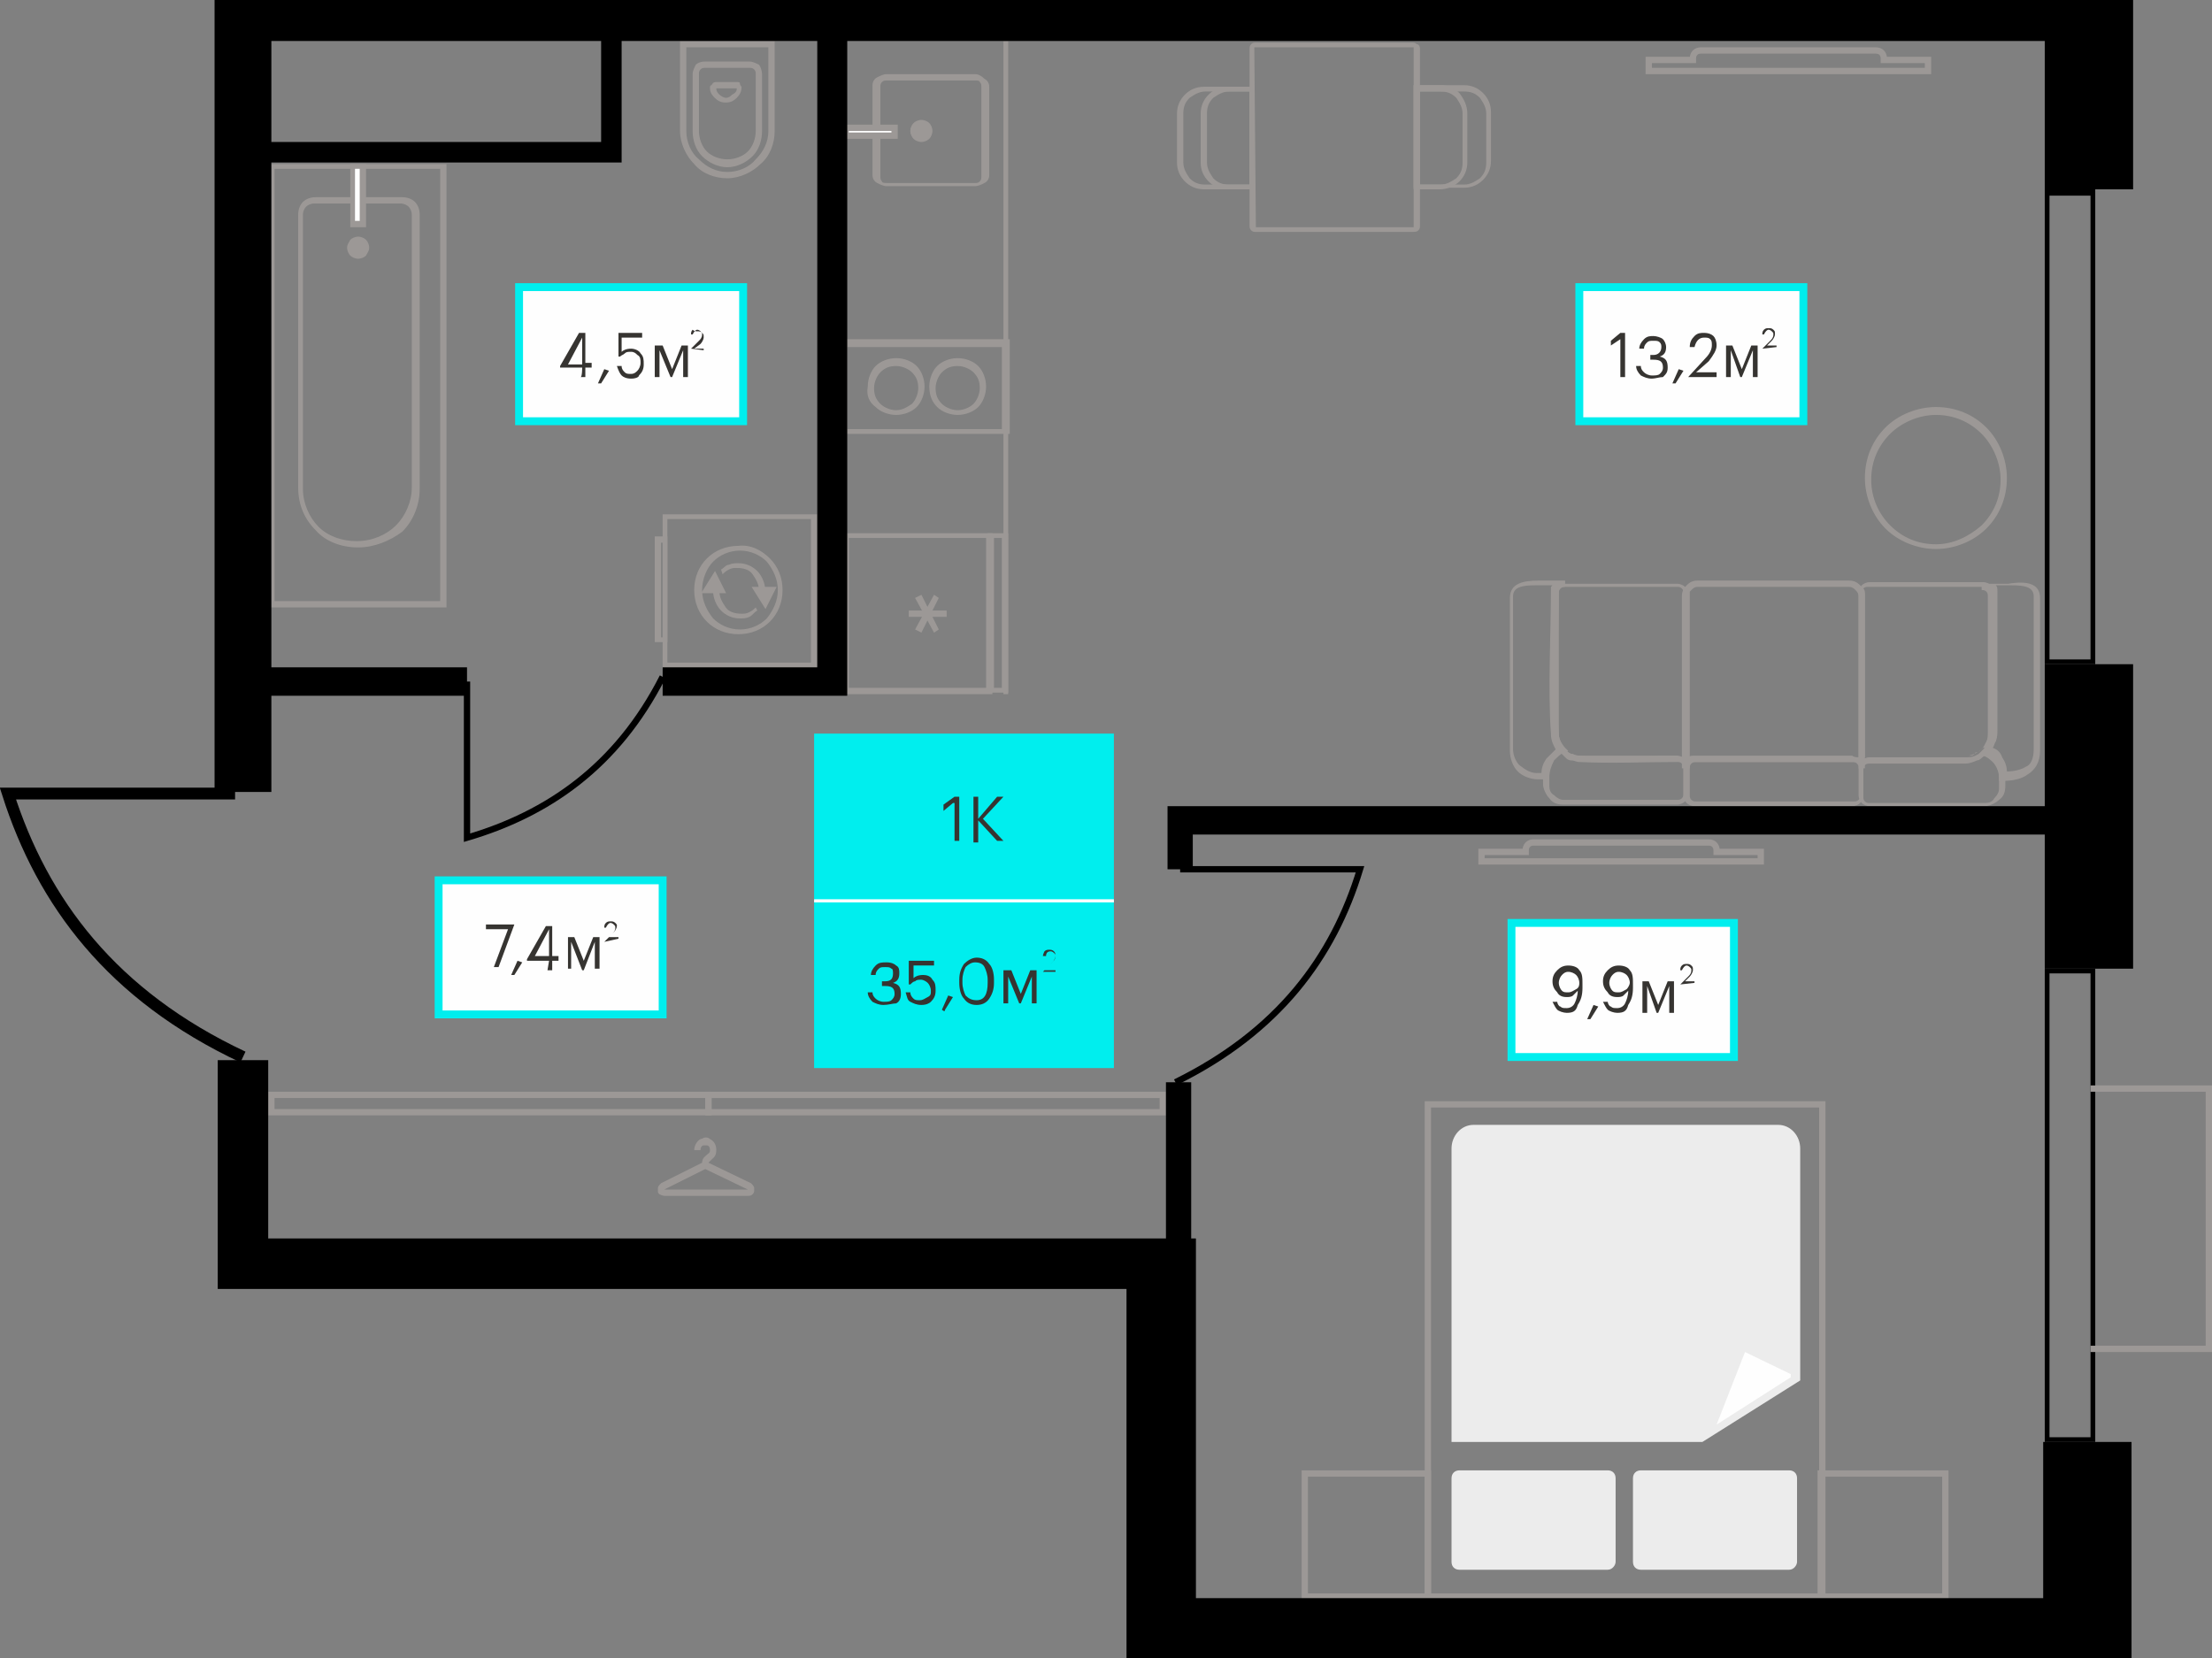 <?xml version="1.0" encoding="utf-8"?><!--Generator: Adobe Illustrator 24.3.0, SVG Export Plug-In . SVG Version: 6.00 Build 0)--><svg version="1.1" id="Слой_1" xmlns:xodm="http://www.corel.com/coreldraw/odm/2003" xmlns="http://www.w3.org/2000/svg" xmlns:xlink="http://www.w3.org/1999/xlink" x="0px" y="0px" viewBox="0 0 140.2 105.1" style="enable-background:new 0 0 140.2 105.1;" xml:space="preserve"><rect x="0" y="0" width="140.2" height="105.1" fill="#808080" stroke="none"/><style type="text/css">.st0{fill:#FEFEFE;stroke:#00EEEE;stroke-width:0.5;stroke-miterlimit:10;}
	.st1{fill:#363431;}
	.st2{fill:#9C9896;}
	.st3{fill-rule:evenodd;clip-rule:evenodd;fill:#FEFEFE;}
	.st4{fill:#9C9896;stroke:#9C9896;stroke-width:0.4;stroke-miterlimit:10;}
	.st5{fill:#00EEEE;}
	.st6{fill:#FEFEFE;}
	.st7{fill-rule:evenodd;clip-rule:evenodd;fill:#ECECEC;}
	.st8{fill:none;stroke:#9C9896;stroke-width:0.4;stroke-miterlimit:1.711;}
	.st9{fill:none;stroke:#000000;stroke-width:0.75;stroke-miterlimit:1.711;}
	.st10{fill:none;stroke:#000000;stroke-width:0.4;stroke-miterlimit:1.711;}
	.st11{fill-rule:evenodd;clip-rule:evenodd;}</style><g id="Слой_x0020_1"><path d="M129.9,12.4v29.4h2.6V12.4C132.5,12.4,129.9,12.4,129.9,12.4z M132.8,12v30.1h-3.2V12C129.6,12,132.8,12,132.8,12z"/><path d="M129.9,61.7v29.4h2.6V61.7H129.9z M132.8,61.4v30h-3.2v-30C129.6,61.4,132.8,61.4,132.8,61.4z"/><polygon class="st0" points="114.3,26.7 100.1,26.7 100.1,18.2 114.3,18.2 	"/><path class="st1" d="M111.7,22.1l0.5-0.5c0.1-0.1,0.2-0.2,0.2-0.4c0-0.1,0-0.1-0.1-0.2c0,0-0.1-0.1-0.2-0.1c-0.1,0-0.2,0.1-0.3,0.3
		h-0.1c0-0.1,0-0.2,0.1-0.3c0.1-0.1,0.2-0.1,0.3-0.1c0.1,0,0.2,0,0.3,0.1c0.1,0.1,0.1,0.1,0.1,0.3c0,0.1-0.1,0.3-0.2,0.4l-0.3,0.3
		h0.6v0.1L111.7,22.1C111.7,22.2,111.7,22.1,111.7,22.1z"/><path class="st1" d="M102.7,21.5l-0.6,0.4v-0.3l0.6-0.5h0.3v2.8h-0.3L102.7,21.5L102.7,21.5z M104.7,24c-0.3,0-0.5-0.1-0.7-0.2
		c-0.2-0.2-0.3-0.4-0.3-0.6h0.3c0,0.2,0.1,0.3,0.2,0.4c0.1,0.1,0.3,0.2,0.5,0.2c0.2,0,0.4,0,0.5-0.1c0.1-0.1,0.2-0.2,0.2-0.4
		c0-0.4-0.2-0.5-0.6-0.5h-0.2v-0.3h0.2c0.3,0,0.5-0.2,0.5-0.5c0-0.1,0-0.2-0.1-0.3c-0.1-0.1-0.2-0.1-0.4-0.1c-0.2,0-0.3,0-0.4,0.1
		c-0.1,0.1-0.2,0.2-0.2,0.4h-0.3c0-0.2,0.1-0.4,0.3-0.6c0.2-0.2,0.4-0.2,0.6-0.2c0.2,0,0.5,0.1,0.6,0.2c0.1,0.1,0.2,0.3,0.2,0.5
		c0,0.3-0.1,0.5-0.4,0.6c0.4,0.1,0.5,0.3,0.5,0.7c0,0.3-0.1,0.4-0.3,0.6C105.2,23.9,104.9,24,104.7,24L104.7,24z"/><path class="st1" d="M106,24.3l0.4-0.9l0.3,0.1l-0.5,0.8L106,24.3z M107,23.9l1.1-1.2c0.3-0.3,0.4-0.6,0.4-0.8c0-0.2,0-0.3-0.1-0.4
		c-0.1-0.1-0.2-0.1-0.4-0.1c-0.3,0-0.5,0.2-0.6,0.6h-0.3c0-0.3,0.1-0.5,0.3-0.7c0.2-0.2,0.4-0.2,0.6-0.2c0.3,0,0.5,0.1,0.6,0.2
		c0.1,0.1,0.2,0.3,0.2,0.6c0,0.3-0.2,0.6-0.5,1l-0.8,0.7h1.3v0.3L107,23.9C107,23.9,107,23.9,107,23.9z M109.7,22.2v1.7h-0.3v-2h0.4
		l0.6,1.5l0.6-1.5h0.4v2h-0.3v-1.7l-0.7,1.7h-0.1L109.7,22.2L109.7,22.2z"/><polygon class="st0" points="47.1,26.7 32.9,26.7 32.9,18.2 47.1,18.2 	"/><path class="st1" d="M43.8,22.1l0.5-0.5c0.1-0.1,0.2-0.2,0.2-0.4c0-0.1,0-0.1-0.1-0.2c0,0-0.1-0.1-0.2-0.1c-0.1,0-0.2,0.1-0.3,0.3
		h-0.1c0-0.1,0-0.2,0.1-0.3C44,21,44.1,21,44.2,21c0.1,0,0.2,0,0.3,0.1c0.1,0.1,0.1,0.1,0.1,0.3c0,0.1-0.1,0.3-0.2,0.4L44,22.1h0.6
		v0.1L43.8,22.1L43.8,22.1z"/><path class="st1" d="M36.9,23.3h-1.4v-0.1l1.2-2.1h0.4v1.9h0.4v0.3h-0.4v0.6h-0.3C36.9,23.9,36.9,23.3,36.9,23.3z M36.9,23.1v-1.7
		L36,23.1H36.9z M37.9,24.3l0.4-0.9l0.3,0.1l-0.5,0.8L37.9,24.3z M40,24c-0.3,0-0.5-0.1-0.6-0.2c-0.1-0.1-0.2-0.3-0.3-0.6h0.3
		c0,0.2,0.1,0.3,0.2,0.4c0.1,0.1,0.2,0.1,0.4,0.1c0.2,0,0.3-0.1,0.4-0.2c0.1-0.1,0.2-0.3,0.2-0.5c0-0.2,0-0.4-0.2-0.5
		c-0.1-0.1-0.2-0.2-0.4-0.2c-0.2,0-0.3,0-0.4,0.1s-0.2,0.1-0.3,0.2h-0.1v-1.5h1.5v0.3h-1.3v0.9c0.1-0.1,0.3-0.2,0.6-0.2
		c0.2,0,0.5,0.1,0.6,0.3c0.2,0.2,0.2,0.4,0.2,0.7c0,0.3-0.1,0.5-0.3,0.7C40.5,23.9,40.3,24,40,24L40,24z M41.8,22.2v1.7h-0.3v-2H42
		l0.6,1.5l0.6-1.5h0.4v2h-0.3v-1.7l-0.7,1.7h-0.1L41.8,22.2z"/><polygon class="st0" points="42,64.3 27.8,64.3 27.8,55.8 42,55.8 	"/><path class="st1" d="M38.3,59.7l0.5-0.5c0.1-0.1,0.2-0.2,0.2-0.4c0-0.1,0-0.1-0.1-0.2c0,0-0.1-0.1-0.2-0.1c-0.1,0-0.2,0.1-0.3,0.3
		h-0.1c0-0.1,0-0.2,0.1-0.3c0.1-0.1,0.2-0.1,0.3-0.1c0.1,0,0.2,0,0.3,0.1c0.1,0.1,0.1,0.1,0.1,0.2c0,0.1-0.1,0.3-0.2,0.4l-0.3,0.3
		h0.6v0.1L38.3,59.7L38.3,59.7L38.3,59.7z"/><path class="st1" d="M32.2,58.9h-1.4v-0.3h1.8v0l-1,2.7h-0.3L32.2,58.9L32.2,58.9z"/><path class="st1" d="M32.4,61.8l0.4-0.9l0.3,0.1l-0.5,0.8L32.4,61.8z"/><path class="st1" d="M34.8,60.9h-1.4v-0.1l1.2-2.1h0.4v1.9h0.4v0.3h-0.4v0.6h-0.3L34.8,60.9L34.8,60.9z M34.8,60.6v-1.7l-0.9,1.7
		H34.8z M36.2,59.7v1.7H36v-2h0.4l0.6,1.5l0.6-1.5H38v2h-0.3v-1.7L37,61.5h-0.1C36.9,61.5,36.2,59.7,36.2,59.7z"/><path class="st2" d="M17.2,10.4h11.1c0,9.4,0,18.8,0,28.1H17V10.4C17,10.4,17.2,10.4,17.2,10.4z M27.9,10.7H17.4v27.4h10.5
		C27.9,38.1,27.9,10.7,27.9,10.7z"/><path class="st2" d="M22.7,34.7L22.7,34.7c-1.1,0-2.1-0.4-2.7-1.1c-0.7-0.7-1.1-1.6-1.1-2.7V13.6c0-0.3,0.1-0.6,0.3-0.8
		c0.2-0.2,0.5-0.3,0.8-0.3h5.5c0.3,0,0.6,0.1,0.8,0.3c0.2,0.2,0.3,0.5,0.3,0.8V31c0,1-0.4,2-1.1,2.7C24.7,34.3,23.7,34.7,22.7,34.7
		L22.7,34.7z M22.6,34.3L22.6,34.3c1,0,1.9-0.4,2.5-1c0.6-0.6,1-1.5,1-2.4V13.6c0-0.2-0.1-0.4-0.2-0.5c-0.1-0.1-0.3-0.2-0.5-0.2
		h-5.5c-0.2,0-0.4,0.1-0.5,0.2c-0.1,0.1-0.2,0.3-0.2,0.5V31c0,0.9,0.4,1.8,1,2.4C20.8,34,21.7,34.3,22.6,34.3L22.6,34.3z"/><polygon class="st3" points="23,10.5 23,14.2 22.3,14.2 22.3,10.5 	"/><path class="st2" d="M23.2,10.5v3.9h-1v-4h1V10.5z M22.8,14v-3.3h-0.3V14H22.8z"/><path class="st2" d="M22.2,15.7c0,0.3,0.2,0.5,0.5,0.5c0.3,0,0.5-0.2,0.5-0.5c0-0.3-0.2-0.5-0.5-0.5C22.4,15.2,22.2,15.5,22.2,15.7
		z"/><path class="st2" d="M22.4,15.7c0,0.1,0,0.2,0.1,0.2c0.1,0.1,0.1,0.1,0.2,0.1s0.2,0,0.2-0.1c0.1-0.1,0.1-0.1,0.1-0.2
		c0-0.1,0-0.2-0.1-0.2c-0.1-0.1-0.1-0.1-0.2-0.1c-0.1,0-0.2,0-0.2,0.1C22.4,15.6,22.4,15.6,22.4,15.7z M22.2,16.2
		c-0.1-0.1-0.2-0.3-0.2-0.5c0-0.2,0.1-0.3,0.2-0.5c0.1-0.1,0.3-0.2,0.5-0.2c0.2,0,0.4,0.1,0.5,0.2c0.1,0.1,0.2,0.3,0.2,0.5
		c0,0.2-0.1,0.3-0.2,0.5c-0.1,0.1-0.3,0.2-0.5,0.2C22.5,16.4,22.3,16.3,22.2,16.2L22.2,16.2z"/><path class="st2" d="M43.3,2.6h5.8v5.7c0,0.8-0.3,1.6-0.9,2.1c-0.5,0.5-1.3,0.9-2.1,0.9c-0.8,0-1.6-0.3-2.1-0.9
		c-0.5-0.5-0.9-1.3-0.9-2.1V2.6C43.1,2.6,43.3,2.6,43.3,2.6z M48.7,3h-5.2v5.3c0,0.7,0.3,1.4,0.8,1.8c0.5,0.5,1.1,0.8,1.8,0.8
		c0.7,0,1.4-0.3,1.8-0.8c0.5-0.5,0.8-1.1,0.8-1.8L48.7,3L48.7,3z"/><path class="st2" d="M44.7,3.9h2.8c0.2,0,0.4,0.1,0.6,0.2c0.1,0.1,0.2,0.4,0.2,0.6v3.6c0,0.6-0.2,1.2-0.6,1.6
		c-0.4,0.4-1,0.7-1.6,0.7c-0.6,0-1.2-0.3-1.6-0.7c-0.4-0.4-0.6-1-0.6-1.6V4.7c0-0.2,0.1-0.4,0.2-0.6C44.2,4,44.4,3.9,44.7,3.9z
		 M47.5,4.3h-2.8c-0.1,0-0.2,0-0.3,0.1c-0.1,0.1-0.1,0.2-0.1,0.3v3.6c0,0.5,0.2,1,0.5,1.3c0.3,0.3,0.8,0.5,1.3,0.5
		c0.5,0,1-0.2,1.3-0.5c0.3-0.3,0.5-0.8,0.5-1.3V4.7c0-0.1,0-0.2-0.1-0.3C47.7,4.3,47.6,4.3,47.5,4.3z"/><path class="st2" d="M45.4,5.2h1.3c0.1,0,0.2,0,0.2,0.1s0.1,0.2,0.1,0.2v0c0,0.3-0.1,0.5-0.3,0.7c-0.2,0.2-0.4,0.3-0.7,0.3h0
		c-0.3,0-0.5-0.1-0.7-0.3C45.2,6.1,45,5.9,45,5.6v0c0-0.1,0-0.2,0.1-0.2C45.2,5.2,45.3,5.2,45.4,5.2z M46.7,5.6h-1.3
		c0,0.2,0.1,0.3,0.2,0.4c0.1,0.1,0.3,0.2,0.4,0.2h0c0.2,0,0.3-0.1,0.4-0.2C46.6,5.9,46.7,5.8,46.7,5.6L46.7,5.6z"/><path class="st2" d="M51.4,42v-9.1h-9.1V42H51.4z M51.8,32.8v9.6H42v-9.8c3.3,0,6.5,0,9.8,0V32.8z"/><path class="st2" d="M49.3,37.4c0-0.7-0.3-1.3-0.7-1.8c-0.4-0.4-1-0.7-1.7-0.7s-1.3,0.3-1.7,0.7c-0.4,0.4-0.7,1.1-0.7,1.8
		c0,0.7,0.3,1.3,0.7,1.8c0.4,0.4,1,0.7,1.7,0.7c0.7,0,1.3-0.3,1.7-0.7C49,38.7,49.3,38.1,49.3,37.4z M48.8,35.4
		c0.5,0.5,0.8,1.2,0.8,2s-0.3,1.5-0.8,2c-0.5,0.5-1.2,0.8-2,0.8c-0.8,0-1.5-0.3-2-0.8c-0.5-0.5-0.8-1.2-0.8-2c0-0.8,0.3-1.5,0.8-2
		c0.5-0.5,1.2-0.8,2-0.8C47.6,34.5,48.3,34.9,48.8,35.4z"/><path class="st2" d="M48,38.7c-0.2,0.1-0.3,0.3-0.5,0.4c-0.2,0.1-0.4,0.1-0.6,0.1c-0.5,0-0.9-0.2-1.2-0.5c-0.3-0.3-0.5-0.8-0.5-1.2
		h0.4c0,0.4,0.2,0.7,0.4,1c0.2,0.3,0.6,0.4,1,0.4c0.2,0,0.3,0,0.5-0.1c0.2-0.1,0.3-0.2,0.4-0.3L48,38.7L48,38.7z M45.7,36.1
		c0.2-0.1,0.3-0.3,0.5-0.3c0.2-0.1,0.4-0.1,0.6-0.1c0.5,0,0.9,0.2,1.2,0.5c0.3,0.3,0.5,0.8,0.5,1.2h-0.4c0-0.4-0.2-0.7-0.4-1
		c-0.2-0.3-0.6-0.4-1-0.4c-0.2,0-0.3,0-0.5,0.1c-0.2,0.1-0.3,0.2-0.4,0.3L45.7,36.1L45.7,36.1z"/><path class="st2" d="M42,40.4v-6h-0.1v6H42z M42.3,34.2v6.5h-0.8V34h0.8V34.2z"/><polygon class="st4" points="44.8,37.4 45.7,37.4 45.3,36.6 	"/><polygon class="st4" points="48,37.4 48.5,38.2 48.9,37.4 	"/><path class="st2" d="M53.7,27.2v-5.2h9.8v5.2H53.7z M53.4,21.7v5.8h10.6v-6H53.4V21.7z"/><path class="st2" d="M60.7,26c-0.4,0-0.8-0.2-1-0.4c-0.3-0.3-0.4-0.6-0.4-1c0-0.4,0.2-0.8,0.4-1c0.3-0.3,0.6-0.4,1-0.4
		c0.4,0,0.8,0.2,1,0.4c0.3,0.3,0.4,0.6,0.4,1c0,0.4-0.2,0.8-0.4,1C61.5,25.8,61.1,26,60.7,26L60.7,26z M59.4,25.8
		c0.3,0.3,0.8,0.5,1.3,0.5s1-0.2,1.3-0.5c0.3-0.3,0.5-0.8,0.5-1.3c0-0.5-0.2-1-0.5-1.3c-0.3-0.3-0.8-0.5-1.3-0.5
		c-0.5,0-1,0.2-1.3,0.5c-0.3,0.3-0.5,0.8-0.5,1.3C58.9,25.1,59.1,25.5,59.4,25.8z"/><path class="st2" d="M56.8,26c-0.4,0-0.8-0.2-1-0.4c-0.3-0.3-0.4-0.6-0.4-1c0-0.4,0.2-0.8,0.4-1c0.3-0.3,0.6-0.4,1-0.4
		c0.4,0,0.8,0.2,1,0.4c0.3,0.3,0.4,0.6,0.4,1c0,0.4-0.2,0.8-0.4,1C57.5,25.8,57.2,26,56.8,26L56.8,26z M55.5,25.8
		c0.3,0.3,0.8,0.5,1.3,0.5c0.5,0,1-0.2,1.3-0.5c0.3-0.3,0.5-0.8,0.5-1.3c0-0.5-0.2-1-0.5-1.3c-0.3-0.3-0.8-0.5-1.3-0.5
		s-1,0.2-1.3,0.5c-0.3,0.3-0.5,0.8-0.5,1.3C54.9,25.1,55.1,25.5,55.5,25.8L55.5,25.8z"/><path class="st2" d="M62.5,43.6h-8.7v-9.5h8.7V43.6z M53.6,44h9.3V33.8h-9.5V44H53.6z"/><path class="st2" d="M63,43.6v-9.5h0.5v9.5H63z M62.6,33.9v10h1.3V33.8h-1.3C62.6,33.8,62.6,33.9,62.6,33.9z"/><polygon class="st2" points="59.2,37.7 58,39.9 58.4,40.1 59.5,37.9 	"/><polygon class="st2" points="58,37.9 59.2,40.1 59.5,39.9 58.4,37.7 	"/><polygon class="st2" points="60,38.7 57.6,38.7 57.6,39.1 60,39.1 	"/><path class="st2" d="M61.8,4.7h-5.6c-0.2,0-0.4,0.1-0.6,0.2c-0.2,0.1-0.3,0.3-0.3,0.5v5.7c0,0.2,0.1,0.4,0.3,0.5
		c0.2,0.1,0.4,0.2,0.6,0.2h5.6c0.2,0,0.4-0.1,0.6-0.2c0.2-0.1,0.3-0.3,0.3-0.5V5.5c0-0.2-0.1-0.4-0.3-0.5C62.2,4.8,62,4.7,61.8,4.7z
		 M56.2,5.1h5.6c0.1,0,0.3,0,0.3,0.1c0.1,0.1,0.1,0.2,0.1,0.3v5.7c0,0.1,0,0.2-0.1,0.3c-0.1,0.1-0.2,0.1-0.3,0.1h-5.6
		c-0.1,0-0.3,0-0.3-0.1c-0.1-0.1-0.1-0.2-0.1-0.3V5.5c0-0.1,0-0.2,0.1-0.3C56,5.1,56.1,5.1,56.2,5.1L56.2,5.1z"/><path class="st2" d="M58.3,7.7c0.3,0,0.6,0.3,0.6,0.6c0,0.3-0.3,0.6-0.6,0.6c-0.3,0-0.6-0.3-0.6-0.6C57.7,8,58,7.7,58.3,7.7z"/><path class="st2" d="M58.3,7.9c0.1,0,0.2,0,0.3,0.1c0.1,0.1,0.1,0.2,0.1,0.3c0,0.1,0,0.2-0.1,0.3c-0.1,0.1-0.2,0.1-0.3,0.1
		c-0.1,0-0.2,0-0.3-0.1c-0.1-0.1-0.1-0.2-0.1-0.3c0-0.1,0-0.2,0.1-0.3C58.1,8,58.2,7.9,58.3,7.9L58.3,7.9z M58.9,7.8
		c-0.1-0.1-0.3-0.2-0.5-0.2c-0.2,0-0.4,0.1-0.5,0.2c-0.1,0.1-0.2,0.3-0.2,0.5c0,0.2,0.1,0.4,0.2,0.5c0.1,0.1,0.3,0.2,0.5,0.2
		s0.4-0.1,0.5-0.2c0.1-0.1,0.2-0.3,0.2-0.5C59.1,8.1,59,7.9,58.9,7.8L58.9,7.8z"/><polygon class="st3" points="56.7,8.1 53.7,8.1 53.7,8.6 56.7,8.6 	"/><path class="st2" d="M56.7,7.9h-3.2v0.9h3.4V7.9H56.7z M53.8,8.3h2.7v0.1h-2.7V8.3z"/><polygon class="st2" points="63.6,2.6 63.6,44 63.9,44 63.9,2.6 	"/><path class="st2" d="M44.7,70.3H17.4v-0.7h27.3V70.3z M17.2,70.7h27.9v-1.5H17v1.5C17,70.7,17.2,70.7,17.2,70.7z"/><path class="st2" d="M44,72.9c0-0.3,0.2-0.6,0.4-0.7c0.1,0,0.2-0.1,0.3-0.1c0.1,0,0.2,0,0.3,0.1c0.2,0.1,0.4,0.3,0.4,0.7
		c0,0.4-0.2,0.5-0.3,0.6c-0.1,0.1-0.1,0.1-0.2,0.2l2.7,1.3c0.1,0.1,0.2,0.2,0.2,0.3c0,0.1,0,0.2,0,0.2c0,0.1-0.1,0.2-0.1,0.2
		c-0.1,0.1-0.2,0.1-0.3,0.1h-5.3c-0.1,0-0.3-0.1-0.3-0.1c-0.1-0.1-0.1-0.1-0.1-0.2c0-0.1,0-0.2,0-0.2c0-0.1,0.1-0.2,0.2-0.3l2.6-1.3
		c0-0.3,0.2-0.4,0.3-0.5c0.1-0.1,0.2-0.1,0.2-0.3c0-0.2-0.1-0.3-0.2-0.3c0,0-0.1,0-0.1,0c0,0-0.1,0-0.1,0c-0.1,0-0.2,0.1-0.2,0.3
		L44,72.9L44,72.9z M47.4,75.4l-2.7-1.3l-2.6,1.3c0,0,0,0,0,0v0l0,0c0,0,0,0,0,0h5.3C47.4,75.5,47.4,75.5,47.4,75.4
		C47.4,75.5,47.4,75.5,47.4,75.4L47.4,75.4C47.4,75.5,47.4,75.4,47.4,75.4L47.4,75.4z"/><path class="st2" d="M45.1,70.3h28.4v-0.7H45.1V70.3z M73.7,70.7h-29v-1.5h29.2v1.5H73.7L73.7,70.7z"/><path class="st2" d="M89.5,14.7h-9.9c-0.1,0-0.2,0-0.3-0.1c-0.1-0.1-0.1-0.2-0.1-0.3V3.1c0-0.1,0-0.2,0.1-0.3
		c0.1-0.1,0.2-0.1,0.3-0.1h9.9c0.1,0,0.2,0,0.3,0.1C89.9,2.8,90,2.9,90,3.1v11.2c0,0.1,0,0.2-0.1,0.3C89.8,14.7,89.7,14.7,89.5,14.7
		L89.5,14.7z M79.6,14.4h9.9c0,0,0,0,0.1,0c0,0,0,0,0-0.1V3.1c0,0,0,0,0-0.1c0,0,0,0-0.1,0h-9.9c0,0-0.1,0-0.1,0c0,0,0,0,0,0.1
		L79.6,14.4C79.5,14.3,79.6,14.3,79.6,14.4C79.6,14.4,79.6,14.4,79.6,14.4z"/><path class="st2" d="M79.5,5.6V12h-3.2c-0.5,0-0.9-0.2-1.2-0.5c-0.3-0.3-0.5-0.7-0.5-1.2V7.2c0-0.5,0.2-0.9,0.5-1.2
		c0.3-0.3,0.7-0.5,1.2-0.5h3.2C79.5,5.4,79.5,5.6,79.5,5.6z M79.2,11.7V5.8h-2.8c-0.4,0-0.7,0.2-1,0.4c-0.3,0.3-0.4,0.6-0.4,1v3.1
		c0,0.4,0.2,0.7,0.4,1c0.3,0.3,0.6,0.4,1,0.4H79.2z"/><path class="st2" d="M79.5,5.6V12h-1.7c-0.5,0-0.9-0.2-1.2-0.5c-0.3-0.3-0.5-0.7-0.5-1.2V7.2c0-0.5,0.2-0.9,0.5-1.2
		c0.3-0.3,0.7-0.5,1.2-0.5h1.7V5.6L79.5,5.6z M79.2,11.7V5.8h-1.3c-0.4,0-0.7,0.2-1,0.4c-0.3,0.3-0.4,0.6-0.4,1v3.1
		c0,0.4,0.2,0.7,0.4,1c0.3,0.3,0.6,0.4,1,0.4L79.2,11.7L79.2,11.7z"/><path class="st2" d="M90,5.8v5.9h2.8c0.4,0,0.7-0.2,1-0.4c0.3-0.3,0.4-0.6,0.4-1V7.2c0-0.4-0.2-0.7-0.4-1c-0.3-0.3-0.6-0.4-1-0.4
		H90z M89.6,11.8V5.4h3.2c0.5,0,0.9,0.2,1.2,0.5c0.3,0.3,0.5,0.7,0.5,1.2v3.1c0,0.5-0.2,0.9-0.5,1.2c-0.3,0.3-0.7,0.5-1.2,0.5h-3.2
		V11.8L89.6,11.8z"/><path class="st2" d="M90,5.8v5.9h1.3c0.4,0,0.7-0.2,1-0.4c0.3-0.3,0.4-0.6,0.4-1V7.2c0-0.4-0.2-0.7-0.4-1c-0.3-0.3-0.6-0.4-1-0.4
		L90,5.8L90,5.8z M89.6,11.8V5.4h1.7c0.5,0,0.9,0.2,1.2,0.5C92.8,6.3,93,6.7,93,7.2v3.1c0,0.5-0.2,0.9-0.5,1.2
		c-0.3,0.3-0.8,0.5-1.2,0.5h-1.7C89.6,12,89.6,11.8,89.6,11.8z"/><path class="st2" d="M98,49.4h-0.5c-0.5,0-1-0.2-1.3-0.5c-0.3-0.3-0.5-0.8-0.5-1.3v-9.7c0-0.9,0.8-1.1,1.8-1.1c0.2,0,0.5,0,0.8,0
		c0.3,0,0.6,0,0.9,0v0.4c-0.1,0-0.2,0-0.3,0.1c-0.1,0.1-0.1,0.2-0.1,0.2c0,2.6-0.2,6.5,0,9c0,0.5,0.4,0.9,0.4,0.9l0.2,0.2l-0.3,0.1
		c-0.3,0.1-0.5,0.3-0.7,0.5c-0.2,0.2-0.3,0.5-0.3,0.9l0,0.2C98.2,49.4,98,49.4,98,49.4z M97.4,49h0.3c0-0.3,0.1-0.6,0.3-0.9
		c0.2-0.2,0.4-0.4,0.6-0.6c-0.1-0.2-0.3-0.5-0.3-1c-0.2-2.8,0-6.3,0-9.2h0c0-0.1,0-0.1,0.1-0.2l-0.3,0c-0.3,0-0.5,0-0.8,0
		c-0.8,0-1.4,0.1-1.4,0.7v9.7c0,0.4,0.2,0.8,0.4,1C96.7,48.8,97,49,97.4,49z"/><path class="st2" d="M129.3,37.9v9.7c0,0.7-0.3,1.2-0.8,1.5c-0.4,0.3-1,0.4-1.6,0.4h-0.2v-0.2c0-0.3-0.1-0.6-0.3-0.9
		c-0.2-0.2-0.4-0.4-0.7-0.5l-0.3-0.1l0.2-0.2c0.2-0.2,0.3-0.3,0.3-0.5c0.1-0.2,0.1-0.3,0.1-0.5l0-8.8c0-0.1,0-0.2-0.1-0.3
		c-0.1-0.1-0.2-0.1-0.3-0.1v-0.4c0.3,0,0.6,0,0.9,0c0.3,0,0.6,0,0.8,0C128.5,36.8,129.3,37,129.3,37.9L129.3,37.9z M128.9,47.5v-9.7
		c0-0.6-0.6-0.7-1.4-0.7c-0.3,0-0.5,0-0.8,0l-0.2,0c0.1,0.1,0.1,0.2,0.1,0.4v8.8c0,0.2,0,0.4-0.1,0.7c-0.1,0.1-0.1,0.3-0.2,0.4
		c0.3,0.1,0.5,0.3,0.6,0.6c0.2,0.3,0.3,0.6,0.3,0.9c0.4,0,0.9-0.1,1.2-0.3C128.7,48.5,128.9,48.1,128.9,47.5L128.9,47.5z"/><path class="st2" d="M107.1,48.7v1.7c0,0.1,0,0.2,0.1,0.3s0.2,0.1,0.3,0.1h10c0.1,0,0.2,0,0.3-0.1c0.1-0.1,0.1-0.2,0.1-0.3v-1.7
		c0-0.1,0-0.2-0.1-0.3c-0.1-0.1-0.2-0.1-0.3-0.1h-10c-0.1,0-0.2,0-0.3,0.1C107.1,48.5,107.1,48.6,107.1,48.7z M106.7,50.4v-1.7
		c0-0.2,0.1-0.4,0.2-0.5c0.1-0.1,0.3-0.2,0.5-0.2h10c0.2,0,0.4,0.1,0.5,0.2c0.1,0.1,0.2,0.3,0.2,0.5v1.7c0,0.2-0.1,0.4-0.2,0.5
		c-0.1,0.1-0.3,0.2-0.5,0.2h-10c-0.2,0-0.4-0.1-0.5-0.2C106.8,50.8,106.7,50.6,106.7,50.4z"/><path class="st2" d="M118.2,37.8v10.9h-0.4c0-0.1,0-0.2-0.1-0.3c-0.1-0.1-0.2-0.1-0.3-0.1h-10c-0.1,0-0.2,0-0.3,0.1
		c-0.1,0.1-0.1,0.2-0.1,0.3h-0.4V37.8c0-0.3,0.1-0.5,0.3-0.7c0.2-0.2,0.4-0.3,0.7-0.3h9.6c0.3,0,0.5,0.1,0.7,0.3
		C118.1,37.3,118.2,37.5,118.2,37.8L118.2,37.8z M117.8,48V37.8c0-0.2-0.1-0.3-0.2-0.4c-0.1-0.1-0.2-0.2-0.4-0.2h-9.6
		c-0.2,0-0.3,0.1-0.4,0.2c-0.1,0.1-0.2,0.2-0.2,0.4V48c0.1-0.1,0.2-0.1,0.4-0.1h10C117.5,48,117.7,48,117.8,48L117.8,48z"/><path class="st2" d="M118.2,37.6V48c-0.1,0-0.1,0.1-0.2,0.1c-0.1,0.1-0.2,0.3-0.2,0.5V37.6c0-0.2,0.1-0.4,0.2-0.5
		c0.1-0.1,0.3-0.2,0.5-0.2h7.2c0.2,0,0.4,0.1,0.5,0.2c0.1,0.1,0.2,0.3,0.2,0.5v8.8c0,0.2,0,0.5-0.1,0.7c-0.1,0.1-0.1,0.3-0.2,0.4
		c-0.1,0-0.2-0.1-0.3-0.1l-0.1,0l-0.1,0.1c0.1-0.1,0.2-0.3,0.3-0.5c0.1-0.2,0.1-0.4,0.1-0.6v-8.8c0-0.1,0-0.2-0.1-0.3
		c-0.1-0.1-0.2-0.1-0.3-0.1h-7.2c-0.1,0-0.2,0-0.3,0.1C118.2,37.4,118.2,37.5,118.2,37.6L118.2,37.6z M124.8,47.9
		c0.4-0.1,0.7-0.3,0.9-0.5c-0.1,0.1-0.3,0.3-0.5,0.3C125.1,47.9,125,47.9,124.8,47.9L124.8,47.9z"/><path class="st2" d="M127.1,49.3v0.5c0,0.4-0.1,0.7-0.4,0.9c-0.2,0.2-0.6,0.4-0.9,0.4h-7.3c-0.2,0-0.4-0.1-0.5-0.2
		c-0.1-0.1-0.2-0.3-0.2-0.5v-1.7c0-0.2,0.1-0.4,0.2-0.5c0.1-0.1,0.3-0.2,0.5-0.2h6.1c0.2,0,0.4,0,0.6-0.1c0.2-0.1,0.4-0.2,0.5-0.3
		l0.1-0.1l0.1,0c0.4,0.1,0.7,0.4,0.9,0.7C127,48.4,127.1,48.8,127.1,49.3L127.1,49.3L127.1,49.3z M126.7,49.6v-0.4
		c0-0.3-0.1-0.6-0.3-0.8c-0.1-0.2-0.3-0.4-0.6-0.5c-0.2,0.1-0.3,0.3-0.5,0.3c-0.2,0.1-0.5,0.2-0.7,0.2h-6.1c-0.1,0-0.2,0-0.3,0.1
		c-0.1,0.1-0.1,0.2-0.1,0.3v1.7c0,0.1,0,0.2,0.1,0.3s0.2,0.1,0.3,0.1h7.3c0.3,0,0.5-0.1,0.6-0.3c0.2-0.2,0.3-0.4,0.3-0.6V49.6z"/><path class="st2" d="M98.2,49.3v0.5c0,0.3,0.1,0.5,0.3,0.6c0.2,0.2,0.4,0.3,0.6,0.3h7.2c0.1,0,0.2,0,0.3-0.1
		c0.1-0.1,0.1-0.2,0.1-0.3v-1.7c0-0.1,0-0.2-0.1-0.3c-0.1-0.1-0.2-0.1-0.3-0.1h-6c-0.3,0-0.5-0.1-0.7-0.2c-0.2-0.1-0.4-0.2-0.5-0.3
		c-0.2,0.1-0.4,0.3-0.6,0.5C98.3,48.6,98.2,48.9,98.2,49.3L98.2,49.3L98.2,49.3z M97.8,49.6v-0.4c0-0.4,0.1-0.8,0.3-1.1
		c0.2-0.3,0.5-0.5,0.9-0.7l0.1,0l0.1,0.1c0.1,0.1,0.3,0.3,0.5,0.3c0.2,0.1,0.4,0.1,0.6,0.1h6c0.2,0,0.4,0.1,0.5,0.2
		c0.1,0.1,0.2,0.3,0.2,0.5v1.7c0,0.2-0.1,0.4-0.2,0.5c-0.1,0.1-0.3,0.2-0.5,0.2h-7.2c-0.4,0-0.7-0.1-0.9-0.4
		c-0.2-0.2-0.4-0.6-0.4-0.9V49.6L97.8,49.6z"/><path class="st2" d="M107.1,37.6v11.1h-0.4c0-0.1,0-0.2-0.1-0.3c-0.1-0.1-0.2-0.1-0.3-0.1c-2.1,0-4.2,0.1-6.2,0l0,0
		c-0.2,0-0.3-0.1-0.5-0.1s-0.3-0.1-0.4-0.2c-0.1-0.1-0.1-0.1-0.2-0.2c-0.2-0.2-0.3-0.4-0.4-0.6c-0.1-0.2-0.1-0.5-0.1-0.7v-8.8
		c0-0.2,0.1-0.4,0.2-0.5c0.1-0.1,0.3-0.2,0.5-0.2h7.1c0.2,0,0.4,0.1,0.5,0.2S107.1,37.4,107.1,37.6L107.1,37.6z M106.7,48V37.6
		c0-0.1,0-0.2-0.1-0.3c-0.1-0.1-0.2-0.1-0.3-0.1h-7.1c-0.1,0-0.2,0-0.3,0.1c-0.1,0.1-0.1,0.2-0.1,0.3v8.8c0,0.2,0,0.4,0.1,0.6
		c0.1,0.2,0.2,0.3,0.3,0.5c0,0,0.1,0.1,0.1,0.1c0.1,0.1,0.2,0.2,0.4,0.2c0.1,0.1,0.3,0.1,0.4,0.1c1.8,0.2,4.3,0,6.2,0
		C106.4,48,106.6,48,106.7,48L106.7,48z"/><path class="st2" d="M127.2,30.3c0,1.3-0.5,2.4-1.3,3.2c-0.8,0.8-2,1.3-3.2,1.3s-2.4-0.5-3.2-1.3c-0.8-0.8-1.3-2-1.3-3.2
		c0-1.3,0.5-2.4,1.3-3.2c0.8-0.8,2-1.3,3.2-1.3c1.3,0,2.4,0.5,3.2,1.3C126.7,27.9,127.2,29.1,127.2,30.3L127.2,30.3z M125.6,33.3
		c0.8-0.8,1.2-1.8,1.2-2.9s-0.5-2.2-1.2-2.9c-0.8-0.8-1.8-1.2-2.9-1.2s-2.2,0.5-2.9,1.2c-0.8,0.8-1.2,1.8-1.2,2.9
		c0,1.2,0.5,2.2,1.2,2.9c0.8,0.8,1.8,1.2,2.9,1.2S124.8,34,125.6,33.3z"/><polygon class="st5" points="70.6,67.7 51.6,67.7 51.6,46.5 70.6,46.5 	"/><path class="st1" d="M60.4,50.9l-0.6,0.5V51l0.7-0.5h0.3v2.8h-0.3V50.9L60.4,50.9z"/><path class="st1" d="M61.7,50.5H62v1.4l1.2-1.4h0.4l-1.3,1.4l1.3,1.4h-0.4L62,52v1.4h-0.3L61.7,50.5L61.7,50.5z"/><path class="st1" d="M66.1,61.6l0.6-0.6c0.1-0.1,0.2-0.3,0.2-0.4c0-0.1,0-0.1-0.1-0.2c0,0-0.1-0.1-0.2-0.1c-0.2,0-0.3,0.1-0.3,0.3
		h-0.2c0-0.1,0.1-0.3,0.1-0.3c0.1-0.1,0.2-0.1,0.3-0.1c0.1,0,0.2,0,0.3,0.1c0.1,0.1,0.1,0.2,0.1,0.3c0,0.2-0.1,0.3-0.3,0.5l-0.4,0.4
		h0.7v0.1L66.1,61.6L66.1,61.6L66.1,61.6z"/><path class="st1" d="M56,63.7c-0.3,0-0.5-0.1-0.7-0.2c-0.2-0.2-0.3-0.4-0.3-0.6h0.3c0,0.2,0.1,0.3,0.2,0.4s0.3,0.2,0.5,0.2
		c0.2,0,0.4,0,0.5-0.1c0.1-0.1,0.2-0.2,0.2-0.4c0-0.4-0.2-0.5-0.6-0.5h-0.2v-0.3h0.2c0.4,0,0.5-0.2,0.5-0.5c0-0.1,0-0.3-0.1-0.3
		c-0.1-0.1-0.2-0.1-0.4-0.1c-0.2,0-0.3,0-0.4,0.1c-0.1,0.1-0.2,0.2-0.2,0.4h-0.3c0-0.2,0.1-0.4,0.3-0.6c0.2-0.2,0.4-0.2,0.7-0.2
		c0.3,0,0.5,0.1,0.6,0.2c0.2,0.1,0.2,0.3,0.2,0.5c0,0.3-0.1,0.5-0.4,0.6c0.4,0.1,0.5,0.3,0.5,0.7c0,0.3-0.1,0.5-0.3,0.6
		C56.6,63.6,56.3,63.7,56,63.7L56,63.7z M58.4,63.7c-0.3,0-0.5-0.1-0.7-0.2c-0.2-0.1-0.2-0.3-0.3-0.6h0.3c0,0.2,0.1,0.3,0.2,0.4
		c0.1,0.1,0.2,0.1,0.4,0.1c0.2,0,0.3-0.1,0.5-0.2C59,63.1,59,63,59,62.8c0-0.2-0.1-0.4-0.2-0.5c-0.1-0.1-0.3-0.2-0.4-0.2
		c-0.2,0-0.3,0-0.4,0.1c-0.1,0-0.2,0.1-0.3,0.2h-0.1v-1.5h1.6v0.3h-1.3V62c0.1-0.1,0.3-0.2,0.6-0.2c0.3,0,0.5,0.1,0.6,0.3
		c0.2,0.2,0.2,0.4,0.2,0.7c0,0.3-0.1,0.5-0.3,0.7C58.9,63.6,58.7,63.7,58.4,63.7L58.4,63.7z"/><path class="st1" d="M59.7,64l0.4-0.9l0.3,0.1l-0.5,0.8C59.9,64.2,59.7,64,59.7,64z"/><path class="st1" d="M61.9,63.4c0.5,0,0.7-0.4,0.7-1.1v-0.2c0-0.3-0.1-0.6-0.2-0.8c-0.1-0.2-0.3-0.3-0.6-0.3
		c-0.2,0-0.4,0.1-0.6,0.3c-0.1,0.2-0.2,0.5-0.2,0.8v0.2c0,0.3,0.1,0.6,0.2,0.8C61.4,63.3,61.6,63.4,61.9,63.4L61.9,63.4z M61.9,63.7
		c-0.3,0-0.6-0.1-0.8-0.4c-0.2-0.2-0.3-0.6-0.3-1v-0.2c0-0.4,0.1-0.7,0.3-1c0.2-0.2,0.5-0.4,0.8-0.4c0.3,0,0.6,0.1,0.8,0.4
		c0.2,0.2,0.3,0.6,0.3,1v0.2c0,0.4-0.1,0.7-0.3,1C62.5,63.6,62.2,63.7,61.9,63.7L61.9,63.7z"/><path class="st1" d="M63.9,61.9v1.7h-0.3v-2.1h0.5l0.6,1.5l0.6-1.5h0.4v2.1h-0.3v-1.7l-0.7,1.7h-0.1L63.9,61.9L63.9,61.9z"/><polygon class="st6" points="51.6,57 70.6,57 70.6,57.2 51.6,57.2 	"/><path class="st2" d="M115.6,101v-7.4h7.5v7.4H115.6z M115.2,93.4v8h8.3v-8.2h-8.3V93.4L115.2,93.4z"/><path class="st2" d="M82.9,101v-7.4h7.4v7.4H82.9z M82.5,93.4v8h8.2v-8.2h-8.2V93.4L82.5,93.4z"/><path class="st2" d="M90.7,101V70.2h24.6V101H90.7z M90.3,70v31.4h25.4V69.8H90.3V70z"/><path class="st7" d="M113.9,99v-5.3c0-0.3-0.2-0.5-0.5-0.5h-9.4c-0.3,0-0.5,0.2-0.5,0.5V99c0,0.3,0.2,0.5,0.5,0.5h9.4
		C113.7,99.5,113.9,99.2,113.9,99z"/><path class="st7" d="M102.4,99v-5.3c0-0.3-0.2-0.5-0.5-0.5h-9.4c-0.3,0-0.5,0.2-0.5,0.5V99c0,0.3,0.2,0.5,0.5,0.5h9.4
		C102.2,99.5,102.4,99.2,102.4,99z"/><path class="st7" d="M114.1,87.5V72.8c0-0.8-0.6-1.5-1.4-1.5H93.4c-0.8,0-1.4,0.7-1.4,1.5v18.6h15.9L114.1,87.5L114.1,87.5z"/><path class="st3" d="M113.5,87.3l-4.7,3l1.8-4.6l2.9,1.4C113.5,87.2,113.5,87.2,113.5,87.3z"/><polygon class="st0" points="109.9,67 95.8,67 95.8,58.5 109.9,58.5 	"/><path class="st1" d="M106.5,62.4l0.5-0.5c0.1-0.1,0.2-0.2,0.2-0.4c0-0.1,0-0.1-0.1-0.2c0,0-0.1-0.1-0.2-0.1c-0.1,0-0.2,0.1-0.3,0.3
		h-0.1c0-0.1,0-0.2,0.1-0.3c0.1-0.1,0.2-0.1,0.3-0.1c0.1,0,0.2,0,0.3,0.1c0.1,0.1,0.1,0.1,0.1,0.3c0,0.1-0.1,0.3-0.2,0.4l-0.3,0.3
		h0.6v0.1L106.5,62.4C106.5,62.4,106.5,62.4,106.5,62.4z"/><path class="st1" d="M99.3,64.2c-0.2,0-0.5-0.1-0.6-0.2c-0.1-0.1-0.2-0.3-0.3-0.5h0.3c0,0.1,0.1,0.3,0.2,0.3
		c0.1,0.1,0.2,0.1,0.4,0.1c0.2,0,0.4-0.1,0.5-0.3c0.1-0.2,0.2-0.5,0.2-0.8c-0.1,0.1-0.2,0.2-0.3,0.3c-0.1,0.1-0.3,0.1-0.4,0.1
		c-0.3,0-0.5-0.1-0.6-0.3c-0.2-0.2-0.3-0.4-0.3-0.7c0-0.3,0.1-0.5,0.3-0.7c0.2-0.2,0.4-0.3,0.7-0.3c0.3,0,0.6,0.1,0.7,0.3
		c0.2,0.2,0.2,0.5,0.2,0.9v0.2c0,0.5-0.1,0.8-0.3,1.1C99.9,64.1,99.7,64.2,99.3,64.2L99.3,64.2z M99.4,62.9c0.2,0,0.3-0.1,0.5-0.2
		s0.2-0.3,0.2-0.4c0-0.2-0.1-0.4-0.2-0.5c-0.1-0.1-0.3-0.2-0.5-0.2c-0.2,0-0.3,0.1-0.4,0.2s-0.2,0.3-0.2,0.5c0,0.2,0.1,0.4,0.2,0.5
		C99.1,62.9,99.2,62.9,99.4,62.9L99.4,62.9z"/><path class="st1" d="M100.6,64.6l0.4-0.9l0.3,0.1l-0.5,0.8L100.6,64.6z"/><path class="st1" d="M102.5,64.2c-0.2,0-0.5-0.1-0.6-0.2c-0.1-0.1-0.2-0.3-0.3-0.5h0.3c0,0.1,0.1,0.3,0.2,0.3
		c0.1,0.1,0.2,0.1,0.4,0.1c0.2,0,0.4-0.1,0.5-0.3c0.1-0.2,0.2-0.5,0.2-0.8c-0.1,0.1-0.2,0.2-0.3,0.3c-0.1,0.1-0.3,0.1-0.4,0.1
		c-0.3,0-0.5-0.1-0.6-0.3c-0.2-0.2-0.3-0.4-0.3-0.7c0-0.3,0.1-0.5,0.3-0.7c0.2-0.2,0.4-0.3,0.7-0.3c0.3,0,0.6,0.1,0.7,0.3
		c0.2,0.2,0.2,0.5,0.2,0.9v0.2c0,0.5-0.1,0.8-0.3,1.1C103.1,64.1,102.9,64.2,102.5,64.2L102.5,64.2z M102.6,62.9
		c0.2,0,0.3-0.1,0.5-0.2c0.1-0.1,0.2-0.3,0.2-0.4c0-0.2-0.1-0.4-0.2-0.5c-0.1-0.1-0.3-0.2-0.5-0.2c-0.2,0-0.3,0.1-0.4,0.2
		c-0.1,0.1-0.2,0.3-0.2,0.5c0,0.2,0.1,0.4,0.2,0.5C102.3,62.9,102.4,62.9,102.6,62.9L102.6,62.9z M104.4,62.5v1.7h-0.3v-2h0.4
		l0.6,1.5l0.6-1.5h0.4v2h-0.3v-1.7l-0.7,1.7h-0.1L104.4,62.5z"/><path class="st8" d="M104.5,4.5h17.7V3.8h-2.8V3.7c0-0.3-0.2-0.5-0.5-0.5h-11.1c-0.3,0-0.5,0.2-0.5,0.5v0.1h-2.8L104.5,4.5
		L104.5,4.5z"/><path class="st8" d="M93.9,54.6h17.7V54h-2.8v-0.1c0-0.3-0.2-0.5-0.5-0.5H97.2c-0.3,0-0.5,0.2-0.5,0.5V54h-2.8V54.6z"/><path class="st9" d="M14.9,50.3c-4.8,0-9.6,0-14.4,0C2.7,57.2,7.1,63.1,15.4,67"/><path class="st10" d="M74.8,55.1c3.8,0,7.6,0,11.4,0c-1.7,5.6-5.2,10.3-11.7,13.5"/><path class="st10" d="M29.6,43.2c0,3.3,0,6.6,0,9.9c5.1-1.5,9.5-4.5,12.4-10.2"/><polygon class="st2" points="140.2,69 140.2,85.7 132.5,85.7 132.5,85.3 139.8,85.3 139.8,69.2 132.5,69.2 132.5,68.8 140.2,68.8 	
		"/><path class="st11" d="M13.6,0v1.3v1.3v39.7v4.4v3.5h3.6v-3.5v-2.6h12.4v-1.8H17.2v-32h20.8h1.4V9V2.6h12.4v39.7H42v1.8h9.8h1.9
		v-1.8V2.6h75.9V12h5.6V0h-5.6h-28.3h-1.5h-6.4h-1.4h-19h-1.8H17.2h-2.4L13.6,0L13.6,0z M75.6,52.9v2.2h-1.6v-2.2v-1.8h1.6h54v-9
		h5.6v19.3h-5.6v-8.5C129.6,52.9,75.6,52.9,75.6,52.9z M13.8,67.2H17v11.3h54.4h2.5v-9.9h1.6v9.9h0.3v3.2v19.6h53.7v-9.9h5.6v13.7
		h-5.6h-29.1H99h-4.1h-1.6H75.9H74h-0.9h-1.7v-1.8V81.7H20h-1.7H17h-1.7h-1.5v-3.2C13.8,74.7,13.8,71.1,13.8,67.2z M38.1,9V2.6H17.2
		V9H38.1z"/></g></svg>
